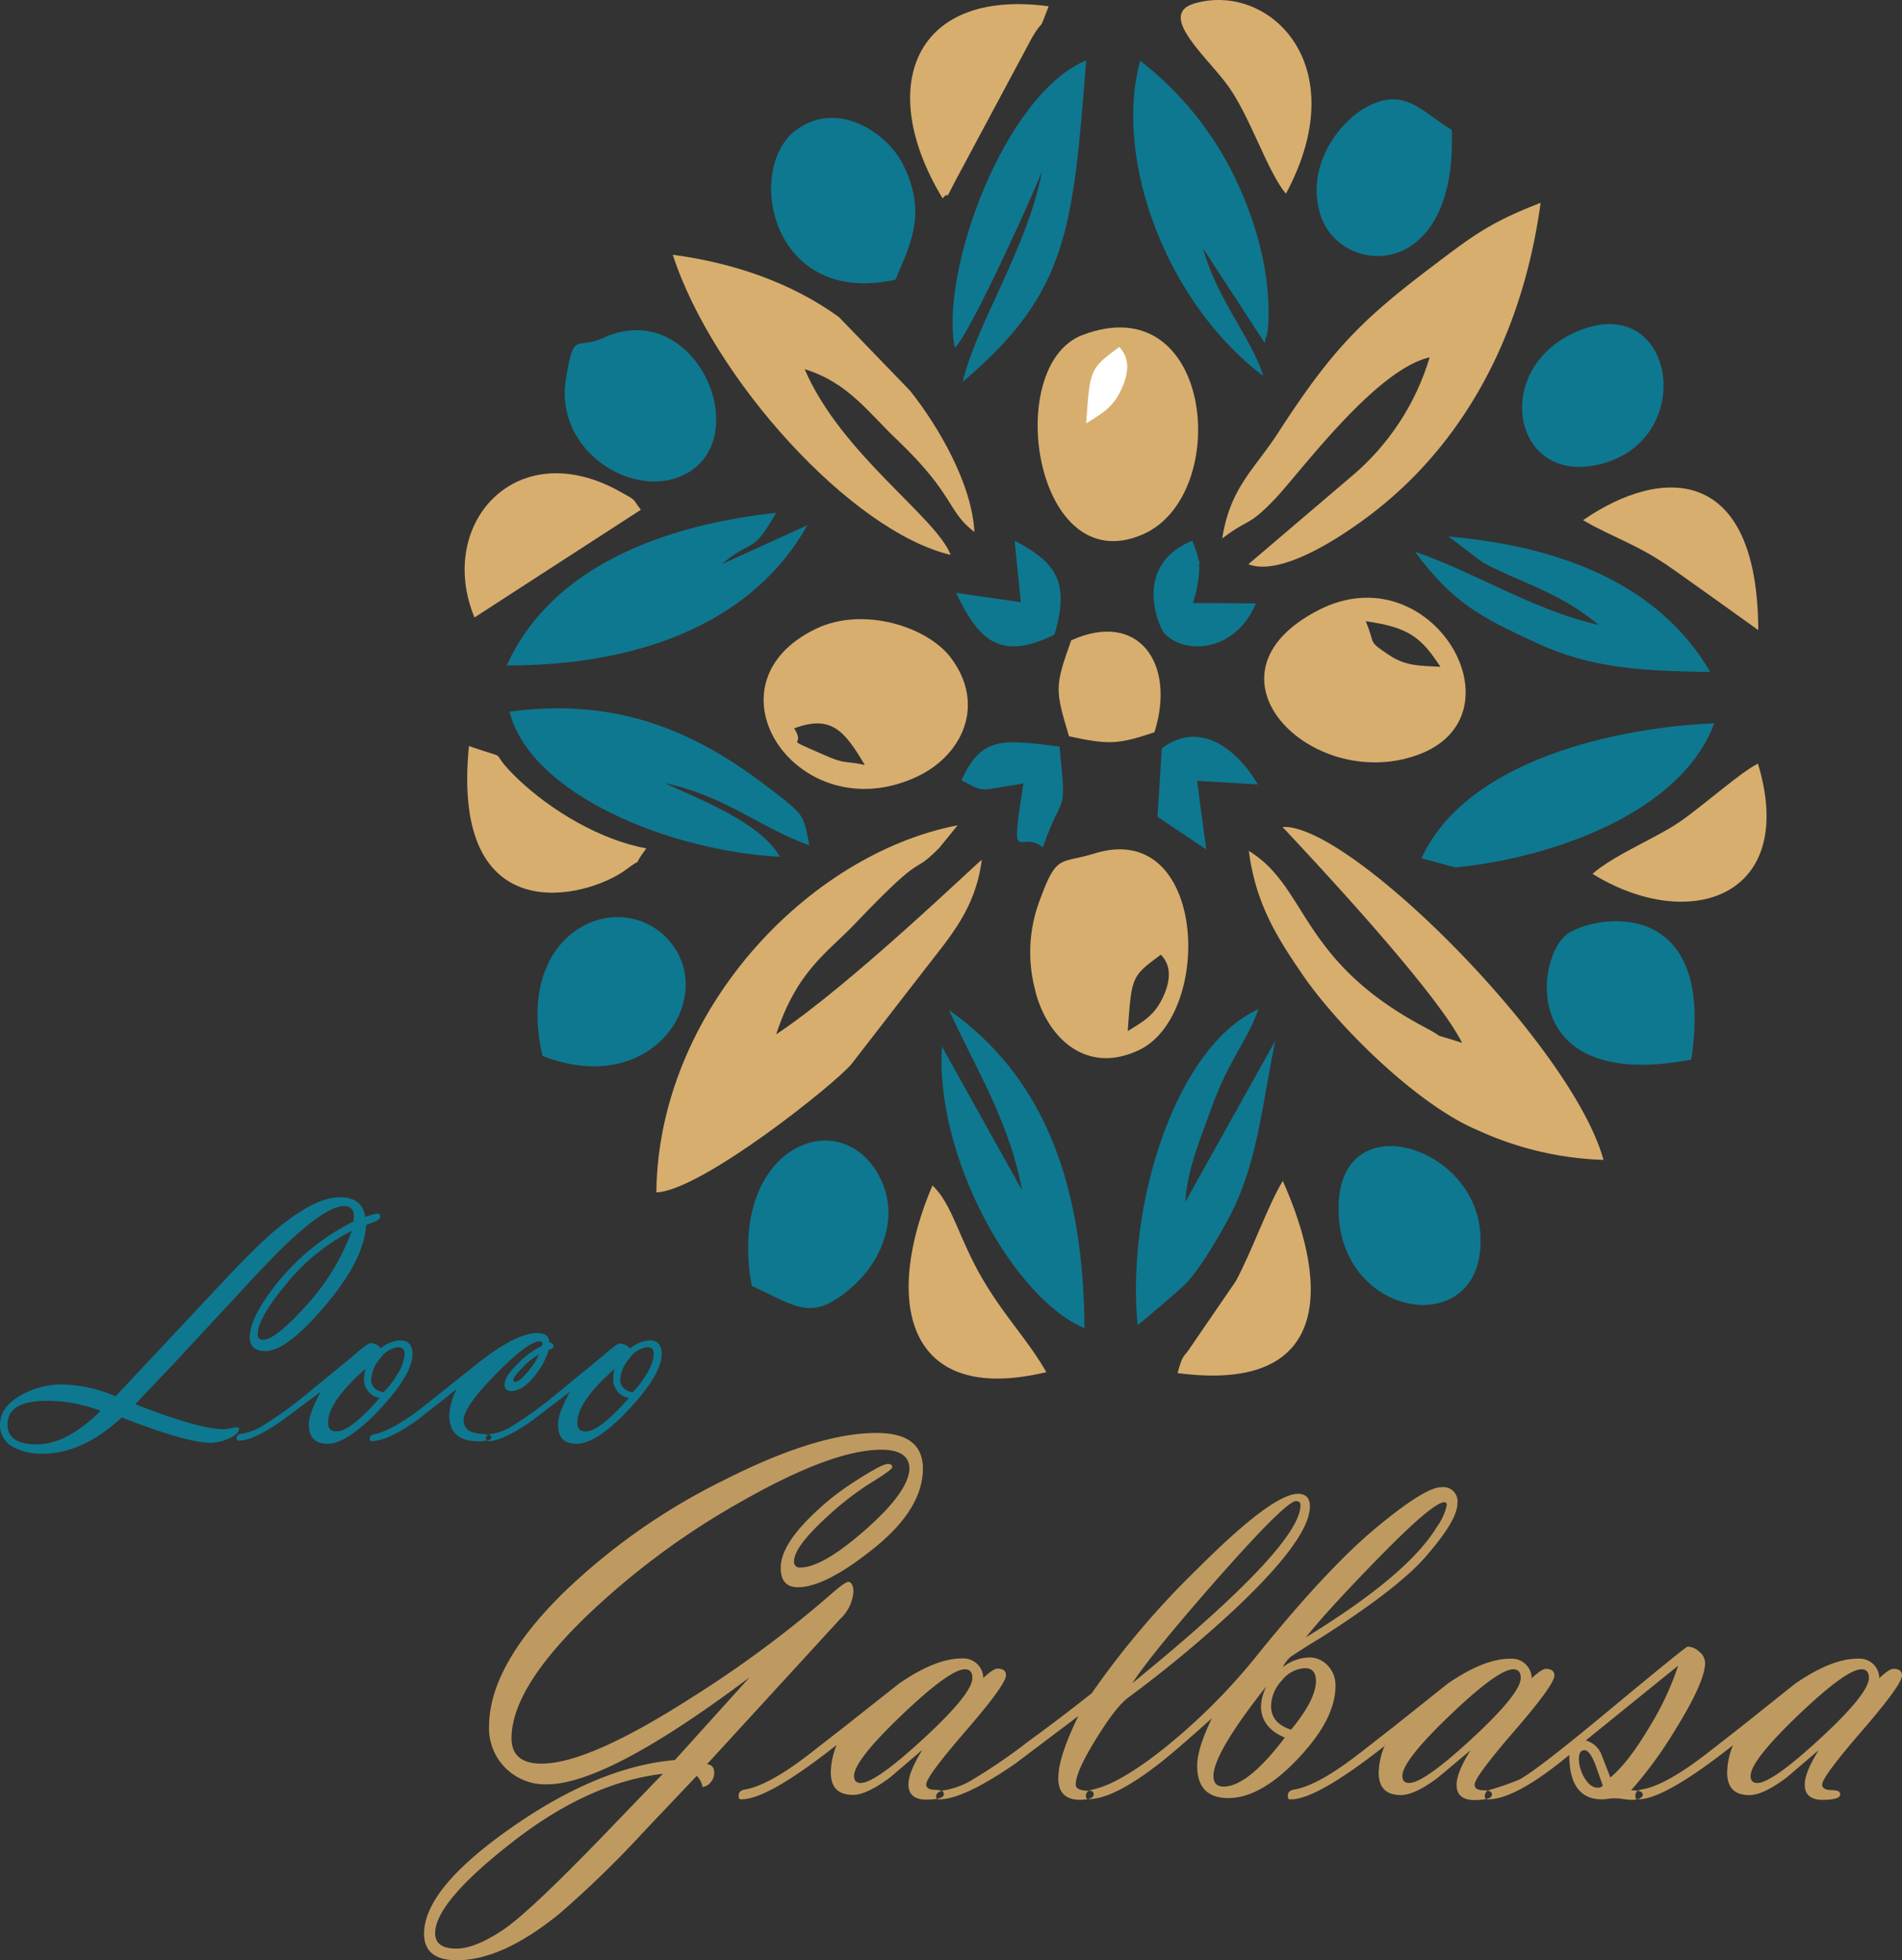 <svg viewBox="0 0 305.26 314.58" data-sanitized-data-name="Livello 1" data-name="Livello 1" id="Livello_1" xmlns="http://www.w3.org/2000/svg"><rect x="0" y="0" width="305.26" height="314.58" fill="#333333" stroke="none"/><defs><style>.cls-1{fill:#bf9a60;}.cls-1,.cls-2,.cls-3,.cls-4{fill-rule:evenodd;}.cls-2{fill:#d7ae6e;}.cls-3{fill:#0e7890;}.cls-4{fill:#fff;}</style></defs><path transform="translate(-34 -24.11)" d="M147.47,307.23c.78.06,1.16.54,1.16,1.46a2.2,2.2,0,0,1-.58,1.44,1.88,1.88,0,0,1-1.3.75,3.32,3.32,0,0,0-.92-1.79l-8.39,8.85a167.27,167.27,0,0,1-13.56,13.2q-9.25,7.56-16.56,7.55c-3.51,0-5.26-1.43-5.26-4.27q0-7.2,14-17t26.26-10.86l12-13.29q-22.86,17.19-32.56,17.19a9,9,0,0,1-9.27-8.72,4.51,4.51,0,0,1,0-.52q0-9.74,11.89-21.46a101.47,101.47,0,0,1,25.72-18.07q15-7.62,24.59-7.62,7.42,0,7.43,5.71,0,6.47-7.82,12.76t-12.25,6.29c-1.83,0-2.75-1.05-2.75-3.12,0-2.24,1.49-4.84,4.44-7.83a42,42,0,0,1,7.41-6c2.92-1.89,4.7-2.83,5.34-2.84.47,0,.71.17.71.5s-1.3,1.23-3.92,2.84a49.47,49.47,0,0,0-7,5.57q-4.84,4.5-4.84,6.72a.89.89,0,0,0,1,1q3.56,0,10.46-6.07t7.06-9.77c0-2-1.49-3.07-4.5-3.07q-7.85,0-22.35,8.24A122.86,122.86,0,0,0,128,283.59q-11.9,11.54-11.9,19.46c0,2.72,1.6,4.09,4.81,4.09q7.59,0,24.2-10.67a179.18,179.18,0,0,0,22.29-16.55c1.47-1.3,2.4-1.95,2.78-1.95s.79.51.79,1.53a6.54,6.54,0,0,1-2.1,4.39Zm-7,1.53q-11.92,1.35-24.28,11t-12.35,14.59c0,1.64,1.13,2.47,3.39,2.47,2,0,4.51-1,7.5-3s8.86-7.57,18-17.11l7.71-8Zm27.81-4.63a12.14,12.14,0,0,0-.94,4.4c0,2.42,1.18,3.62,3.56,3.62,1.48,0,3.49-.95,6-2.84l5.13-4.38c-1.48,2.4-2.23,4.24-2.23,5.54,0,1.62,1,2.44,2.83,2.44s2.85-.28,2.85-.85-.48-.69-1.44-.72-1.39-.32-1.39-.88q0-1.23,6.4-8.63t6.41-8.87c0-.72-.47-1.07-1.39-1.07-.41,0-1.17.49-2.26,1.5a3.17,3.17,0,0,0-3.19-3.13l-.29,0q-4.17,0-10,4l-8.68,6.86-5.35,4.17c-4.57,3.57-8.15,5.58-10.75,6-.67.11-1,.44-1,1s.17.57.49.57q4.19,0,15.21-8.7ZM188.86,292c-1.64,0-5,2.45-10.12,7.33s-7.67,8.15-7.67,9.78c0,.75.35,1.13,1.07,1.13q2.37,0,10.15-7.18c5.19-4.79,7.77-8,7.77-9.68,0-.92-.39-1.38-1.2-1.38Zm18.21,7.5-10.21,7.7c-5.51,3.77-9.55,5.67-12.11,5.67a.43.43,0,0,1-.5-.37.29.29,0,0,1,0-.13c0-.52.51-.86,1.53-1a12.46,12.46,0,0,0,4-1.48,90.28,90.28,0,0,0,9.3-6.35q4.8-3.48,10.14-7.7a135.79,135.79,0,0,1,17-20q12-12,16.1-12c1.27,0,1.91.67,1.91,2q0,5.22-12.23,16.68a198.56,198.56,0,0,1-16.83,13.95c-1.4,1-3.15,3.28-5.24,6.67s-3.28,5.9-3.28,7.36c0,.69.78,1,2.33,1,.37,0,.55.21.55.64s-.73.8-2.2.8c-2.32,0-3.48-1.16-3.48-3.46s1.08-5.6,3.23-10ZM242,265q-1.62,0-12.76,12.63-10.6,12.09-13.52,16.61,27-22,27-28.58c0-.44-.26-.66-.75-.66Zm-2.12,26.68a5.23,5.23,0,0,1,1.26-1.69c2.16-1.42,3.8-2.45,4.93-3.11q12.1-7.72,16.58-12.77c3.5-4,5.26-6.88,5.26-8.76a2.29,2.29,0,0,0-1.95-2.57,2.43,2.43,0,0,0-.66,0q-2.64,0-10.72,6.74Q246.88,276,236,289.45a97.38,97.38,0,0,1-15.23,15.28q-7.2,5.7-11.42,6.57c-.72.14-1.07.48-1.07,1,0,.36.11.53.44.53q3.85,0,10.78-5.28,2.61-1.95,9-7.7c-1.57,3.25-2.36,5.8-2.36,7.62q0,5.19,5,5.19c3.51,0,7.26-2.15,11.28-6.43s5.92-8.07,5.92-11.61a4.59,4.59,0,0,0-1.21-3.19,4,4,0,0,0-3-1.33,7.14,7.14,0,0,0-4.27,1.58Zm26.33-26c0-.32-.14-.49-.41-.49q-1.9,0-11.29,9.69-7.62,7.83-10.93,12,16.4-10.06,21-17.69a9.38,9.38,0,0,0,1.61-3.48Zm-25,36c2.63-3.16,3.94-5.74,4-7.73,0-1.42-.58-2.13-1.75-2.13a5,5,0,0,0-3.75,2,6.14,6.14,0,0,0-1.71,4.05c0,1.89,1.09,3.16,3.26,3.83Zm-1,1.28c-2.55-1.07-3.83-2.77-3.83-5.06a8.18,8.18,0,0,1,.88-3.21q-8.5,10.77-8.51,14.42c0,1.14.54,1.71,1.63,1.71,2.57,0,5.85-2.61,9.83-7.86Zm16.06,1.2a11.91,11.91,0,0,0-1,4.4c0,2.42,1.19,3.62,3.56,3.62,1.49,0,3.5-.95,6-2.84L270,305c-1.48,2.4-2.23,4.24-2.23,5.54,0,1.62,1,2.44,2.83,2.44s2.85-.28,2.85-.85-.48-.69-1.44-.72-1.34-.35-1.34-.91q0-1.23,6.4-8.63t6.4-8.87c0-.72-.46-1.07-1.38-1.07-.41,0-1.18.49-2.26,1.5a3.17,3.17,0,0,0-3.19-3.13l-.29,0c-2.78,0-6.14,1.34-10,4l-8.57,6.83-5.34,4.17c-4.58,3.57-8.15,5.58-10.75,6-.67.11-1,.44-1,1s.17.57.49.57q4.18,0,15.21-8.7ZM276.87,292q1.2,0,1.2,1.38,0,2.49-7.77,9.68t-10.15,7.18c-.72,0-1.08-.38-1.08-1.13q0-2.44,7.68-9.78C271.87,294.44,275.23,292,276.87,292Zm9,13.73q-8.61,7.14-13.07,7.14c-.33,0-.5-.17-.5-.53a1,1,0,0,1,.84-1,44,44,0,0,0,4.72-1.65q3-1.62,15.15-11.75,11.55-9.58,11.84-9.58a2.82,2.82,0,0,1,1.88.82,2.37,2.37,0,0,1,.93,1.78q0,3-4.72,10.63a66.4,66.4,0,0,1-7.16,9.83c1.26,0,1.88.23,1.88.68s-.6.85-1.78.85a10.42,10.42,0,0,1-1.37-.13,10.87,10.87,0,0,0-1.39-.12,6.63,6.63,0,0,0-1,.08,8.44,8.44,0,0,1-1,.09q-5.26,0-5.26-7.14Zm6.57,3.64q2.91-2.39,6.39-8.29a46.51,46.51,0,0,0,4.51-9.67l-14.83,12a3.85,3.85,0,0,1,2.57,2.42l1.36,3.5Zm-1.2,1.29-1.16-3.28c-.61-1.59-1.2-2.4-1.78-2.4s-.9.47-.9,1.41a6,6,0,0,0,.83,2.91c.64,1.14,1.37,1.7,2.23,1.7a.93.93,0,0,0,.78-.34Zm20.9-6.49a12.14,12.14,0,0,0-.94,4.4c0,2.42,1.18,3.62,3.56,3.62,1.48,0,3.49-.95,6-2.84l5.13-4.38c-1.49,2.4-2.24,4.24-2.24,5.54,0,1.62,1,2.44,2.83,2.44s2.86-.28,2.86-.85-.48-.69-1.45-.72-1.44-.32-1.44-.89q0-1.23,6.4-8.63t6.41-8.87c0-.72-.47-1.07-1.39-1.07-.41,0-1.17.49-2.26,1.5a3.15,3.15,0,0,0-3.17-3.13l-.31,0q-4.17,0-10,4l-8.56,6.83-5.34,4.17c-4.58,3.57-8.16,5.58-10.76,6-.66.11-1,.44-1,1s.17.57.5.57c2.78,0,7.86-2.9,15.2-8.7ZM332.75,292c.81,0,1.2.46,1.2,1.38,0,1.66-2.58,4.89-7.77,9.68s-8.56,7.18-10.15,7.18c-.72,0-1.07-.38-1.07-1.13q0-2.44,7.67-9.78C327.75,294.46,331.11,292,332.75,292Z" class="cls-1"></path><path transform="translate(-34 -24.11)" d="M139.34,215.46c7.13-.21,28.72-17.42,31.33-20.61l11.67-15.07c4.21-5.44,8.24-9.88,9.23-17.68-.87.55-21,20.06-33,28,3.41-10.36,8.24-13.08,12.84-17.94C183,160,180,165,184.76,160.16l2.94-3.61C163.65,161.19,139.65,186.46,139.34,215.46Z" class="cls-2"></path><path transform="translate(-34 -24.11)" d="M186.58,113.16C184.19,107,169,97,163.14,83.35c7,2.16,10.25,7,14.81,11.31,9.42,9,8,11.45,12.44,14.83-.4-7.73-5.76-16.94-10.34-22.69L168.65,75c-7.53-5.46-16.84-8.71-26.67-10C148.37,84.74,170.58,109.39,186.58,113.16Z" class="cls-2"></path><path transform="translate(-34 -24.11)" d="M230.16,110.52c4.49-3.39,4.06-1.77,8.36-6.23,4.07-4.23,16.13-20.83,24.93-22.83a39.92,39.92,0,0,1-12.25,18.85l-16.84,14.35c4.72,1.81,12.83-3.17,16.9-6,16.9-11.56,27-30,30-52-8.17,3.16-10.87,5.29-17,9.91-11.62,8.77-16.35,13.45-25,26.79C235.43,99.38,231.46,102.21,230.16,110.52Z" class="cls-2"></path><path transform="translate(-34 -24.11)" d="M268.65,191.46c-5.9-1.88-1.92-.34-6-2.5-20.17-10.69-18.7-22.5-28.22-28.29,1.11,8.56,4.63,14,8.47,19.63,5.75,8.5,18.65,21.16,28.21,25.16a52.37,52.37,0,0,0,20.24,4.79c-5-18.31-40.8-54.11-51.51-53.42C247,164.46,264.72,183.59,268.65,191.46Z" class="cls-2"></path><path transform="translate(-34 -24.11)" d="M207.74,77.87c-12.93,4.9-7.7,39.59,9.67,32C231.82,103.58,228.77,69.91,207.74,77.87Z" class="cls-2"></path><path transform="translate(-34 -24.11)" d="M161.46,141c6-2.27,8.14.49,11.33,5.87-3.43-.76-3,0-6.78-1.72C159.13,142.13,163.56,144.24,161.46,141ZM165,125c-18.84,9-2.89,32.57,16.09,23.79,7.35-3.4,11.18-11.55,5.55-19.08C182.89,124.67,172.54,121.39,165,125Z" class="cls-2"></path><path transform="translate(-34 -24.11)" d="M215,189.59c.62-8.85.58-8.75,5.32-12.28.17.33,2.67,2.19.16,7.18-1.4,2.78-3.25,3.67-5.48,5.1Zm-5.37-28.51c-5.55,1.72-6,0-8.71,7.38a23.58,23.58,0,0,0-.9,14.07c1.61,7.43,7.8,14.3,16.73,10.12C228.8,187,227.73,155.46,209.65,161.08Z" class="cls-2"></path><path transform="translate(-34 -24.11)" d="M265.19,131.12c-3.29-.19-5.52-.09-8.13-1.81-3.76-2.48-2.19-1.63-3.88-5.51,7,1,8.92,2.62,12,7.32ZM245.65,122c-20.28,10.38-1.22,29.26,15.68,23.33C279.08,139.13,263.88,112.68,245.65,122Z" class="cls-2"></path><path transform="translate(-34 -24.11)" d="M159.16,161.6c-3-5.41-12.71-9.15-18.51-11.83,9.94,2.12,15.33,7.21,23.26,10-1.09-5-.27-4.53-7.54-10-11.92-9-24.38-13.65-40.59-11.45C119.13,151.65,141.65,160.72,159.16,161.6Z" class="cls-3"></path><path transform="translate(-34 -24.11)" d="M115.32,130.91c22.75,0,40-7.71,48.25-22.51l-13.75,6.26c5.08-4.3,4.85-1.35,8.74-8.26C137.15,108.77,121.65,116.87,115.32,130.91Z" class="cls-3"></path><path transform="translate(-34 -24.11)" d="M236.76,84.46C235,78.64,229.25,72,227.1,64L237,79.17c0-.28.23-1.27.27-1s2.1-9.94-4.6-24.54A52.66,52.66,0,0,0,217,33.86C212.74,49.13,220.8,72.34,236.76,84.46Z" class="cls-3"></path><path transform="translate(-34 -24.11)" d="M262.14,161.85l5.45,1.47c15.41-1.52,36.16-8.68,41.54-23.14C293.74,140.84,269.42,145.94,262.14,161.85Z" class="cls-3"></path><path transform="translate(-34 -24.11)" d="M187.24,79.94c2.63-2.52,13.19-26,14-28.38C199,63.68,190.74,76,188.49,85.4,205.36,71.13,206.21,61,208.32,33.8,195.28,39.21,184.81,67.53,187.24,79.94Z" class="cls-3"></path><path transform="translate(-34 -24.11)" d="M186.31,186.19c4.27,9.38,9.74,18,11.72,28.93l-12.86-23.07c-1.12,17.71,11.48,40.41,22.88,45.21C207.92,212.85,200.81,196.46,186.31,186.19Z" class="cls-3"></path><path transform="translate(-34 -24.11)" d="M177.71,69c2.44-5.75,5.15-10.81,1.13-18.67-2.37-4.64-10.09-10.27-16.91-5.47C153.47,50.8,157.49,73.46,177.71,69Z" class="cls-3"></path><path transform="translate(-34 -24.11)" d="M224.23,217c.36-5.38,2.42-10.14,4.46-15.77,2.51-6.9,5.61-10.31,7.28-15.17-13.28,6-21.26,31.46-19.39,50.71.28-.16,6.85-5.73,7.68-6.6,1.94-2,4.45-6,6.68-10.08,5-9.12,5.52-18.59,7.76-29Z" class="cls-3"></path><path transform="translate(-34 -24.11)" d="M154.65,230.46c7.54,3.5,9.74,5.93,16.5-.17,3.92-3.54,7.54-10.66,4-17.35C168.81,200.82,150.59,208.24,154.65,230.46Z" class="cls-3"></path><path transform="translate(-34 -24.11)" d="M130.78,78.35c-4.27,2-4.72-1.5-6,6.9-1.64,11.21,10.75,19.07,18.94,15.09C155.53,94.61,145.65,71.52,130.78,78.35Z" class="cls-3"></path><path transform="translate(-34 -24.11)" d="M248.88,219.46c1.1,17,24.33,19.66,22.66,2.09C270.19,207.28,247.65,201,248.88,219.46Z" class="cls-3"></path><path transform="translate(-34 -24.11)" d="M121.07,193.56c17.88,7,28.23-9.62,20.25-18.58C133.55,166.26,116.34,173.23,121.07,193.56Z" class="cls-3"></path><path transform="translate(-34 -24.11)" d="M305.44,194.15c4.15-27.38-16.73-23-20.23-19.89C280.31,178.67,278.32,199.33,305.44,194.15Z" class="cls-3"></path><path transform="translate(-34 -24.11)" d="M290.58,124.4c-10.68-2.44-20-8.54-29.48-11.74,6,8.08,10.36,10.43,19.51,14.64s17.26,4.47,27.88,4.65c-8.68-14.86-25.44-20.29-42-21.74l5.43,4.13C277.59,117.46,284.15,119,290.58,124.4Z" class="cls-3"></path><path transform="translate(-34 -24.11)" d="M267,44.94c-4.64-2.63-7.56-7.3-14.16-3.38-4,2.37-9.34,9.25-6.93,17C249.06,68.61,267.92,69.58,267,44.94Z" class="cls-3"></path><path transform="translate(-34 -24.11)" d="M287.88,77c-15.18,5.68-11.22,26.12,3.95,21.32C306.27,93.72,302.65,71.46,287.88,77Z" class="cls-3"></path><path transform="translate(-34 -24.11)" d="M185.28,55.94c1.62-1.79-.31,1.74,2.19-3.07l12.18-22.75c2.18-3.63.75-.09,2.66-5C180.76,22.21,174.41,38,185.28,55.94Z" class="cls-2"></path><path transform="translate(-34 -24.11)" d="M110.15,123.2l26.7-17.28c-1.48-1.89-.38-1.29-3.6-3.06C116.7,93.82,104,108.28,110.15,123.2Z" class="cls-2"></path><path transform="translate(-34 -24.11)" d="M137.73,160.25c-7.31-1.3-15.34-6.08-20.62-11.14-5.53-5.3-.24-2.63-7.85-5.27-3,30.18,19.09,24.44,25.28,19.78C138.21,160.86,134.65,164.46,137.73,160.25Z" class="cls-2"></path><path transform="translate(-34 -24.11)" d="M183.65,214.36c-7.84,18.35-4.47,35.41,18.28,29.95-3-5.24-6.44-8.56-10.09-14.7C187.9,223,186.85,217.29,183.65,214.36Z" class="cls-2"></path><path transform="translate(-34 -24.11)" d="M240.38,55.2c11.2-20.83-2.81-34-14.67-30.54-6.23,1.83,2.36,8.84,5.6,13.54C234.84,43.32,237.39,51.57,240.38,55.2Z" class="cls-2"></path><path transform="translate(-34 -24.11)" d="M223,244.46c24,3.18,24.8-13.08,16.88-30.84-2.34,3.83-5,11.4-7.54,16.09l-7.54,11C224.05,241.87,223.81,241.37,223,244.46Z" class="cls-2"></path><path transform="translate(-34 -24.11)" d="M289.59,164.35c15.69,9.66,33,3.61,26.55-17.69-2.64,1.26-8.68,6.65-12.45,9.27C300.08,158.46,292.93,161.36,289.59,164.35Z" class="cls-2"></path><path transform="translate(-34 -24.11)" d="M288.07,107.59c5,2.91,8.62,3.76,14.49,7.91s7.85,5.59,13.63,9.73C316.1,98.83,300.82,98.8,288.07,107.59Z" class="cls-2"></path><path transform="translate(-34 -24.11)" d="M205.92,126.87c-2.64,7.43-2.61,7.85-.35,15.4,6.34,1.37,7.85,1.33,13.71-.65C222.79,130.56,216.7,122,205.92,126.87Z" class="cls-2"></path><path transform="translate(-34 -24.11)" d="M188.31,149.33c3.82,2,2.37,1.7,9.94.51-2.22,14.18-.67,7.2,3.11,10.25,3.37-9.54,3.84-4.5,2.69-16.17C194.91,142.78,191.55,142.2,188.31,149.33Z" class="cls-3"></path><path transform="translate(-34 -24.11)" d="M197.84,120.75l-10.41-1.5c3.39,6.9,6.58,11.29,15.81,6.7,2.68-9-.28-11.78-6.4-15.08Z" class="cls-3"></path><path transform="translate(-34 -24.11)" d="M235.57,120.94l-10.11-.06a20.06,20.06,0,0,0,1-5.26c0-4,.34,1.11-.27-2.51l-.82-2.24c-9.85,4.1-5.26,14-4.55,14.8C223.86,129.15,232.16,129,235.57,120.94Z" class="cls-3"></path><path transform="translate(-34 -24.11)" d="M220.47,144.19l-.7,11,7.82,5.23-1.46-11,9.73.57C233.5,145.76,227.32,139.09,220.47,144.19Z" class="cls-3"></path><path transform="translate(-34 -24.11)" d="M208.32,92.06c2.23-1.43,4.08-2.32,5.48-5.1,2.51-5,0-6.85-.15-7.18C208.91,83.31,208.94,83.21,208.32,92.06Z" class="cls-4"></path><path transform="translate(-34 -24.11)" d="M55.71,249.46q10.27,4,14.09,4a5.86,5.86,0,0,0,1.17-.15,6.15,6.15,0,0,1,1.13-.16.24.24,0,0,1,.26.22v0c0,.63-.61,1.18-1.81,1.67a7.54,7.54,0,0,1-2.68.62q-3.91,0-14.33-4.08-6.27,5.84-12.81,5.83a9.55,9.55,0,0,1-4.46-1A3.93,3.93,0,0,1,34,252.8c0-2,1.19-3.62,3.59-4.91a13.36,13.36,0,0,1,6.31-1.61,23,23,0,0,1,8.65,1.91l15.39-16.42q6.41-6.89,9.31-9.43c4.63-4.07,8.38-6.09,11.26-6.09,2.48,0,3.84,1.06,4.1,3.18a8.63,8.63,0,0,1,2-.57c.27,0,.4.16.4.5s-.31.56-.93.83l-1.32.52q-.32,5.55-6.54,12.9t-9.66,7.32c-1.65,0-2.47-.75-2.47-2.25q0-3.24,4.65-9a37.29,37.29,0,0,1,12-9.56c0-.36.06-.61.06-.74,0-1.15-.52-1.72-1.57-1.72q-2.85,0-9.29,6.11c-1.61,1.53-4.33,4.36-8.15,8.52l-9.74,10.48Zm34.71-27.8A32.32,32.32,0,0,0,80,230.09c-3.09,3.71-4.64,6.4-4.64,8.11,0,.61.27.92.83.92q2,0,6.89-5.42a36.41,36.41,0,0,0,7.36-12ZM50.16,250.52a24.45,24.45,0,0,0-8.58-1.61c-4.24,0-6.37,1.26-6.37,3.8q0,3.19,4.68,3.19C43.11,255.9,46.52,254.11,50.16,250.52Zm35.32-3.06q-1.92,3.53-1.92,5.19,0,3.16,3,3.17c2,0,5-1.88,8.48-5.64s5.16-6.64,5.16-8.79c0-1.45-.67-2.17-2-2.17a5.29,5.29,0,0,0-3.06,1.24,2.49,2.49,0,0,0-1.62-.82c-.33,0-1.26.65-2.76,2l-7.83,6.42a61.79,61.79,0,0,1-7.28,5.16,9.6,9.6,0,0,1-3.08,1,.67.67,0,0,0-.59.72c0,.25.12.37.35.37q2.33,0,7-3.27Zm10.06.08a13.39,13.39,0,0,0,2.19-2.83,7,7,0,0,0,1.21-3.27c0-.75-.32-1.13-1-1.13A4,4,0,0,0,95,242.14a5.58,5.58,0,0,0-1.43,3.32c0,1.11.65,1.81,2,2.08Zm-2.89-3.77q-6,5.31-6,8.63c0,1,.45,1.43,1.36,1.43q2.22,0,6.93-5.38a3,3,0,0,1-2.51-3.22,4.82,4.82,0,0,1,.26-1.46Zm14.63,3.29a10.43,10.43,0,0,0-1.18,4.15q0,4.2,4.66,4.2c1.39,0,2.09-.21,2.09-.62s-.39-.45-1.15-.53a7.14,7.14,0,0,1-2.15-.42,1.85,1.85,0,0,1-1.14-1.85q0-2.09,5.17-7.36t7.07-5.27a.36.36,0,0,1,.41.3v.11l-.06.32a13,13,0,0,0-3.7,2.66c-1.55,1.48-2.32,2.67-2.32,3.6,0,.65.36,1,1.08,1,1.21,0,2.47-.83,3.8-2.5a12.39,12.39,0,0,0,2.24-4.19c.48,0,.73-.19.73-.52s-.23-.58-.67-.58c0-1-.65-1.52-1.94-1.52q-3.64,0-10.42,5.55l-8.26,6.57q-4.73,3.59-7.49,4.12c-.48.1-.71.34-.71.72s.12.37.35.37c1.69,0,4.13-1.13,7.34-3.41l6.2-4.88Zm13.25-5.6a11.25,11.25,0,0,1-1.68,2.62c-1,1.21-1.71,1.82-2.25,1.82l-.24-.24q0-.63,1.71-2.28A9.55,9.55,0,0,1,120.53,241.46Zm4.94,6-6.11,4.66q-4.69,3.27-7,3.27a.33.33,0,0,1-.36-.3V255a.67.67,0,0,1,.6-.72,9.6,9.6,0,0,0,3.08-1,63.5,63.5,0,0,0,7.25-5.16l7.83-6.42c1.5-1.32,2.42-2,2.76-2a2.54,2.54,0,0,1,1.62.82,5.32,5.32,0,0,1,3.06-1.31c1.35,0,2,.72,2,2.17,0,2.15-1.73,5.09-5.16,8.79s-6.33,5.64-8.48,5.64-3-1.06-3-3.17c0-1.11.63-2.84,1.92-5.19Zm10.05.08a13.39,13.39,0,0,0,2.19-2.83,7.16,7.16,0,0,0,1.22-3.27c0-.75-.33-1.13-1-1.13a4,4,0,0,0-2.92,1.83,5.56,5.56,0,0,0-1.46,3.32c0,1.11.65,1.81,1.94,2.08Zm-2.87-3.77q-6,5.31-6,8.63c0,1,.45,1.43,1.35,1.43q2.22,0,6.94-5.38a3,3,0,0,1-2.52-3.22A4.25,4.25,0,0,1,132.65,243.77Z" class="cls-3"></path></svg> 